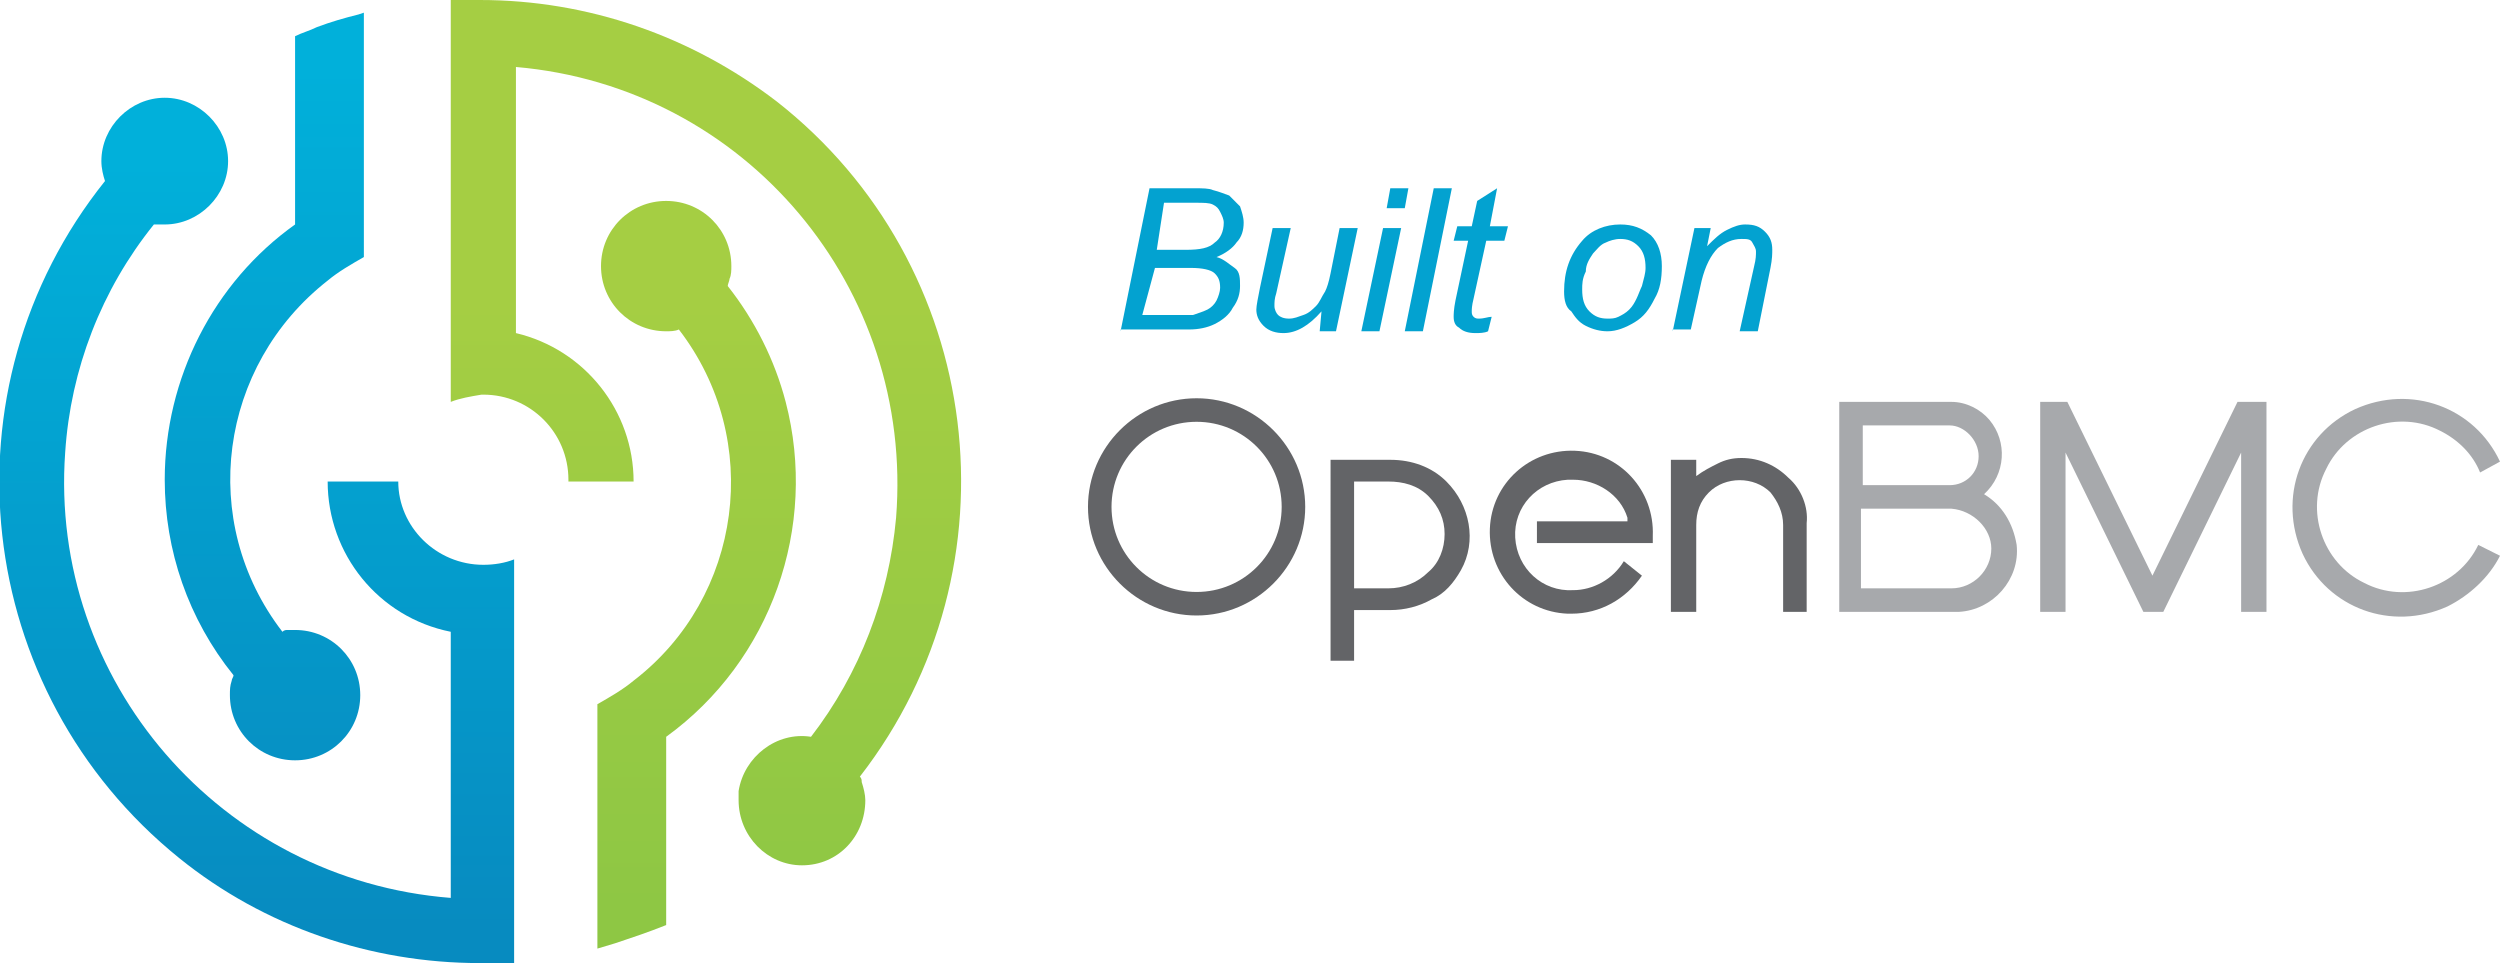 <?xml version="1.0" encoding="utf-8"?>
<!-- Generator: Adobe Illustrator 23.1.0, SVG Export Plug-In . SVG Version: 6.00 Build 0)  -->
<svg version="1.1" id="Vector_based" xmlns="http://www.w3.org/2000/svg" xmlns:xlink="http://www.w3.org/1999/xlink" x="0px"
	 y="0px" viewBox="0 0 138.1 53.2" style="enable-background:new 0 0 138.1 53.2;" xml:space="preserve">
<style type="text/css">
	.st0{fill:#A7A9AC;}
	.st1{fill:url(#SVGID_1_);}
	.st2{fill:url(#SVGID_2_);}
	.st3{fill:url(#SVGID_3_);}
	.st4{fill:url(#SVGID_4_);}
	.st5{fill:#636467;}
	.st6{enable-background:new    ;}
	.st7{fill:#03A2D0;}
</style>
<title>Logo_BuiltOn</title>
<g id="Layer_1-2">
	<path class="st0" d="M138.1,25.5c-1.4-3-4.9-4.3-8-2.9c-3,1.4-4.3,4.9-2.9,8c1.4,3,4.9,4.3,8,2.9c1.2-0.6,2.3-1.6,2.9-2.8l-1.2-0.6
		c-1.1,2.3-4,3.3-6.3,2.1c-2.3-1.1-3.3-4-2.1-6.3c1.1-2.3,4-3.3,6.3-2.1c1,0.5,1.8,1.3,2.2,2.3L138.1,25.5z"/>
	
		<linearGradient id="SVGID_1_" gradientUnits="userSpaceOnUse" x1="30.36" y1="739.56" x2="30.36" y2="785.8" gradientTransform="matrix(1 0 0 1 -15.74 -735.83)">
		<stop  offset="0" style="stop-color:#01B0DA"/>
		<stop  offset="1" style="stop-color:#078BC0"/>
	</linearGradient>
	<path class="st1" d="M9.1,26.5c0,3.9,1.3,7.7,3.8,10.8c0,0.1-0.1,0.2-0.1,0.3c-0.1,0.3-0.1,0.5-0.1,0.8c0,2,1.6,3.6,3.6,3.6
		c2,0,3.6-1.6,3.6-3.6s-1.6-3.6-3.6-3.6l0,0h-0.4c-0.1,0-0.2,0-0.3,0.1c-4.7-6.1-3.5-14.7,2.5-19.4c0,0,0,0,0,0
		c0.6-0.5,1.3-0.9,2-1.3l0,0V0.7l-0.3,0.1c-0.8,0.2-1.5,0.4-2.3,0.7c-0.4,0.2-0.8,0.3-1.2,0.5l0,0v10.4l0,0
		C11.8,15.6,9.1,20.9,9.1,26.5z"/>
	
		<linearGradient id="SVGID_2_" gradientUnits="userSpaceOnUse" x1="29.956" y1="744.74" x2="29.956" y2="787.14" gradientTransform="matrix(1 0 0 1 -15.74 -735.83)">
		<stop  offset="0" style="stop-color:#01B0DA"/>
		<stop  offset="1" style="stop-color:#078BC0"/>
	</linearGradient>
	<path class="st2" d="M26.7,31.2c-2.6,0-4.7-2.1-4.7-4.6h-3.9c0,4,2.8,7.5,6.8,8.3v14.7C12.2,48.6,2.7,37.6,3.6,25
		c0.3-4.6,2-9,4.9-12.6h0.3h0.3c1.9,0,3.5-1.6,3.5-3.5c0-1.9-1.6-3.5-3.5-3.5c-1.9,0-3.5,1.6-3.5,3.5c0,0.4,0.1,0.8,0.2,1.1
		c-9.2,11.5-7.3,28.2,4.1,37.4c4.7,3.8,10.6,5.8,16.6,5.8c0.5,0,0.9,0,1.4,0h0.5l0,0V30.9C27.9,31.1,27.3,31.2,26.7,31.2z"/>
	
		<linearGradient id="SVGID_3_" gradientUnits="userSpaceOnUse" x1="54.243" y1="752.5" x2="54.243" y2="785.89" gradientTransform="matrix(1 0 0 1 -15.74 -735.83)">
		<stop  offset="0" style="stop-color:#A5CE43"/>
		<stop  offset="1" style="stop-color:#8EC744"/>
	</linearGradient>
	<path class="st3" d="M43.4,22.2c-0.6-2.3-1.7-4.5-3.2-6.4c0-0.1,0.1-0.3,0.1-0.4c0.1-0.2,0.1-0.5,0.1-0.7c0-2-1.6-3.6-3.6-3.6
		c-2,0-3.6,1.6-3.6,3.6s1.6,3.6,3.6,3.6c0.2,0,0.5,0,0.7-0.1c4.7,6.1,3.5,14.8-2.5,19.4c-0.6,0.5-1.3,0.9-2,1.3v13.5l1-0.3
		c0.9-0.3,1.8-0.6,2.8-1V40.7C42.6,36.5,45.2,29.1,43.4,22.2z"/>
	
		<linearGradient id="SVGID_4_" gradientUnits="userSpaceOnUse" x1="54.787" y1="752.5" x2="54.787" y2="785.89" gradientTransform="matrix(1 0 0 1 -15.74 -735.83)">
		<stop  offset="0" style="stop-color:#A5CE43"/>
		<stop  offset="1" style="stop-color:#8EC744"/>
	</linearGradient>
	<path class="st4" d="M47.5,42.9c9-11.6,6.9-28.3-4.6-37.3C38.2,2,32.5,0,26.5,0c-0.5,0-1.1,0-1.6,0l0,0v22.2l0,0
		c0.5-0.2,1.1-0.3,1.7-0.4h0.1c2.6,0,4.7,2.1,4.7,4.7c0,0,0,0,0,0l0,0v0.1H35c0-3.9-2.7-7.3-6.5-8.2V3.7c12.7,1.1,22,12.2,21,24.9
		c-0.4,4.4-2,8.6-4.7,12.1l0,0c-1.9-0.3-3.7,1.1-4,3c0,0.2,0,0.3,0,0.5c0,2,1.6,3.6,3.5,3.6c0,0,0,0,0,0l0,0c2,0,3.5-1.6,3.5-3.6
		c0-0.3-0.1-0.7-0.2-1C47.6,43.1,47.6,43,47.5,42.9z"/>
	<polygon class="st0" points="125.2,33.8 125.2,22.2 123.6,22.2 118.9,31.8 114.2,22.2 112.7,22.2 112.7,33.8 114.1,33.8 114.1,25 
		118.4,33.8 119.5,33.8 123.8,25 123.8,33.8 	"/>
	<path class="st5" d="M98.8,26.4c-0.7-0.7-1.6-1.1-2.6-1.1c-0.5,0-0.9,0.1-1.3,0.3c-0.4,0.2-0.8,0.4-1.2,0.7v-0.9h-1.4v8.4h1.4V29
		c0-0.7,0.2-1.3,0.7-1.8c0.9-0.9,2.5-0.9,3.4,0l0,0c0.4,0.5,0.7,1.1,0.7,1.8v4.8h1.3v-4.9C99.9,28,99.5,27,98.8,26.4"/>
	<path class="st5" d="M80.7,31.5c-0.4,0.7-0.9,1.3-1.6,1.6c-0.7,0.4-1.5,0.6-2.3,0.6h-2v2.8h-1.3V25.4h3.3c1.2,0,2.3,0.4,3.1,1.2
		C81.2,27.9,81.6,29.9,80.7,31.5 M74.8,32.5h1.9c0.8,0,1.6-0.3,2.2-0.9c0.6-0.5,0.9-1.3,0.9-2.1c0-0.8-0.3-1.5-0.9-2.1
		c-0.6-0.6-1.4-0.8-2.2-0.8h-1.9L74.8,32.5z"/>
	<path class="st5" d="M91.3,30c0-0.1,0-0.3,0-0.4c0.1-2.5-1.8-4.6-4.3-4.7s-4.6,1.8-4.7,4.3c-0.1,2.5,1.8,4.6,4.3,4.7
		c0.1,0,0.1,0,0.2,0c1.6,0,3-0.8,3.9-2.1l-1-0.8c-0.6,1-1.7,1.6-2.8,1.6c-1.7,0.1-3.1-1.2-3.2-2.9c-0.1-1.7,1.2-3.1,2.9-3.2h0.3
		c1.3,0,2.6,0.8,3,2.1c0,0,0,0.2,0,0.2h-5V30L91.3,30z"/>
	<path class="st5" d="M70.8,28c0,2.6-2.1,4.7-4.7,4.7c-2.6,0-4.7-2.1-4.7-4.7s2.1-4.7,4.7-4.7c0,0,0,0,0,0l0,0
		C68.7,23.3,70.8,25.4,70.8,28C70.8,28,70.8,28,70.8,28 M72.1,28c0-3.3-2.7-6-6-6c-3.3,0-6,2.7-6,6s2.7,6,6,6S72.1,31.3,72.1,28
		L72.1,28"/>
	<path class="st0" d="M110,30.3c0,1.2-1,2.2-2.2,2.2h-5v-4.4h5C109,28.2,110,29.2,110,30.3 M109.3,25.2c0,0.9-0.7,1.6-1.6,1.6h-4.8
		v-3.3h4.8C108.5,23.5,109.3,24.3,109.3,25.2 M109.6,27.3c1.2-1.1,1.3-2.9,0.3-4.1c-0.5-0.6-1.3-1-2.1-1h-6.2v11.6h6.6
		c1.9-0.1,3.4-1.8,3.2-3.7C111.2,28.9,110.6,27.9,109.6,27.3"/>
</g>
<g class="st6">
	<path class="st7" d="M61.9,18.3l1.6-7.9H66c0.4,0,0.8,0,1,0.1c0.4,0.1,0.6,0.2,0.9,0.3c0.2,0.2,0.4,0.4,0.6,0.6
		c0.1,0.3,0.2,0.6,0.2,0.9c0,0.4-0.1,0.8-0.4,1.1c-0.2,0.3-0.6,0.6-1.1,0.8c0.4,0.1,0.7,0.4,1,0.6s0.3,0.6,0.3,1
		c0,0.4-0.1,0.8-0.4,1.2c-0.2,0.4-0.6,0.7-1,0.9c-0.4,0.2-0.9,0.3-1.4,0.3H61.9z M63.1,17.4h1.8c0.5,0,0.8,0,1,0
		c0.3-0.1,0.6-0.2,0.8-0.3s0.4-0.3,0.5-0.5c0.1-0.2,0.2-0.5,0.2-0.7c0-0.4-0.1-0.6-0.3-0.8c-0.2-0.2-0.7-0.3-1.3-0.3h-2L63.1,17.4z
		 M63.9,13.8h1.6c0.8,0,1.3-0.1,1.6-0.4c0.3-0.2,0.5-0.6,0.5-1.1c0-0.2-0.1-0.4-0.2-0.6c-0.1-0.2-0.2-0.3-0.4-0.4
		c-0.2-0.1-0.5-0.1-1-0.1h-1.7L63.9,13.8z"/>
	<path class="st7" d="M73,17.2c-0.7,0.8-1.4,1.2-2.1,1.2c-0.4,0-0.8-0.1-1.1-0.4c-0.3-0.3-0.4-0.6-0.4-0.9c0-0.2,0.1-0.7,0.2-1.2
		l0.7-3.3h1l-0.8,3.6c-0.1,0.3-0.1,0.5-0.1,0.7c0,0.2,0.1,0.4,0.2,0.5c0.1,0.1,0.3,0.2,0.6,0.2c0.3,0,0.5-0.1,0.8-0.2
		c0.3-0.1,0.5-0.3,0.7-0.5c0.2-0.2,0.3-0.5,0.5-0.8c0.1-0.2,0.2-0.5,0.3-1l0.5-2.5h1l-1.2,5.7h-0.9L73,17.2z"/>
	<path class="st7" d="M75.2,18.3l1.2-5.7h1l-1.2,5.7H75.2z M76.6,11.5l0.2-1.1h1l-0.2,1.1H76.6z"/>
	<path class="st7" d="M77.6,18.3l1.6-7.9h1l-1.6,7.9H77.6z"/>
	<path class="st7" d="M82.4,17.5l-0.2,0.8c-0.2,0.1-0.5,0.1-0.7,0.1c-0.4,0-0.7-0.1-0.9-0.3c-0.2-0.1-0.3-0.3-0.3-0.6
		c0-0.1,0-0.4,0.1-0.9l0.7-3.3h-0.8l0.2-0.8h0.8l0.3-1.4l1.1-0.7l-0.4,2.1h1l-0.2,0.8h-1l-0.7,3.2c-0.1,0.4-0.1,0.6-0.1,0.7
		c0,0.1,0,0.2,0.1,0.3s0.2,0.1,0.3,0.1C82,17.6,82.2,17.5,82.4,17.5z"/>
	<path class="st7" d="M86.4,16.1c0-1.1,0.3-2,1-2.8c0.5-0.6,1.3-0.9,2.1-0.9c0.7,0,1.2,0.2,1.7,0.6c0.4,0.4,0.6,1,0.6,1.7
		c0,0.7-0.1,1.3-0.4,1.8c-0.3,0.6-0.6,1-1.1,1.3c-0.5,0.3-1,0.5-1.5,0.5c-0.4,0-0.8-0.1-1.2-0.3c-0.4-0.2-0.6-0.5-0.8-0.8
		C86.5,17,86.4,16.6,86.4,16.1z M87.4,16c0,0.5,0.1,0.9,0.4,1.2s0.6,0.4,1,0.4c0.2,0,0.4,0,0.6-0.1s0.4-0.2,0.6-0.4
		c0.2-0.2,0.3-0.4,0.4-0.6c0.1-0.2,0.2-0.5,0.3-0.7c0.1-0.4,0.2-0.7,0.2-1c0-0.5-0.1-0.9-0.4-1.2c-0.3-0.3-0.6-0.4-1-0.4
		c-0.3,0-0.6,0.1-0.8,0.2c-0.3,0.1-0.5,0.4-0.7,0.6c-0.2,0.3-0.4,0.6-0.4,1C87.4,15.4,87.4,15.7,87.4,16z"/>
	<path class="st7" d="M92.4,18.3l1.2-5.7h0.9l-0.2,1c0.4-0.4,0.7-0.7,1.1-0.9s0.7-0.3,1-0.3c0.5,0,0.8,0.1,1.1,0.4
		c0.3,0.3,0.4,0.6,0.4,1c0,0.2,0,0.5-0.1,1l-0.7,3.5h-1l0.8-3.6c0.1-0.4,0.1-0.6,0.1-0.8c0-0.2-0.1-0.3-0.2-0.5s-0.3-0.2-0.6-0.2
		c-0.5,0-0.9,0.2-1.3,0.5c-0.4,0.4-0.7,1-0.9,1.8l-0.6,2.7H92.4z"/>
</g>
</svg>
